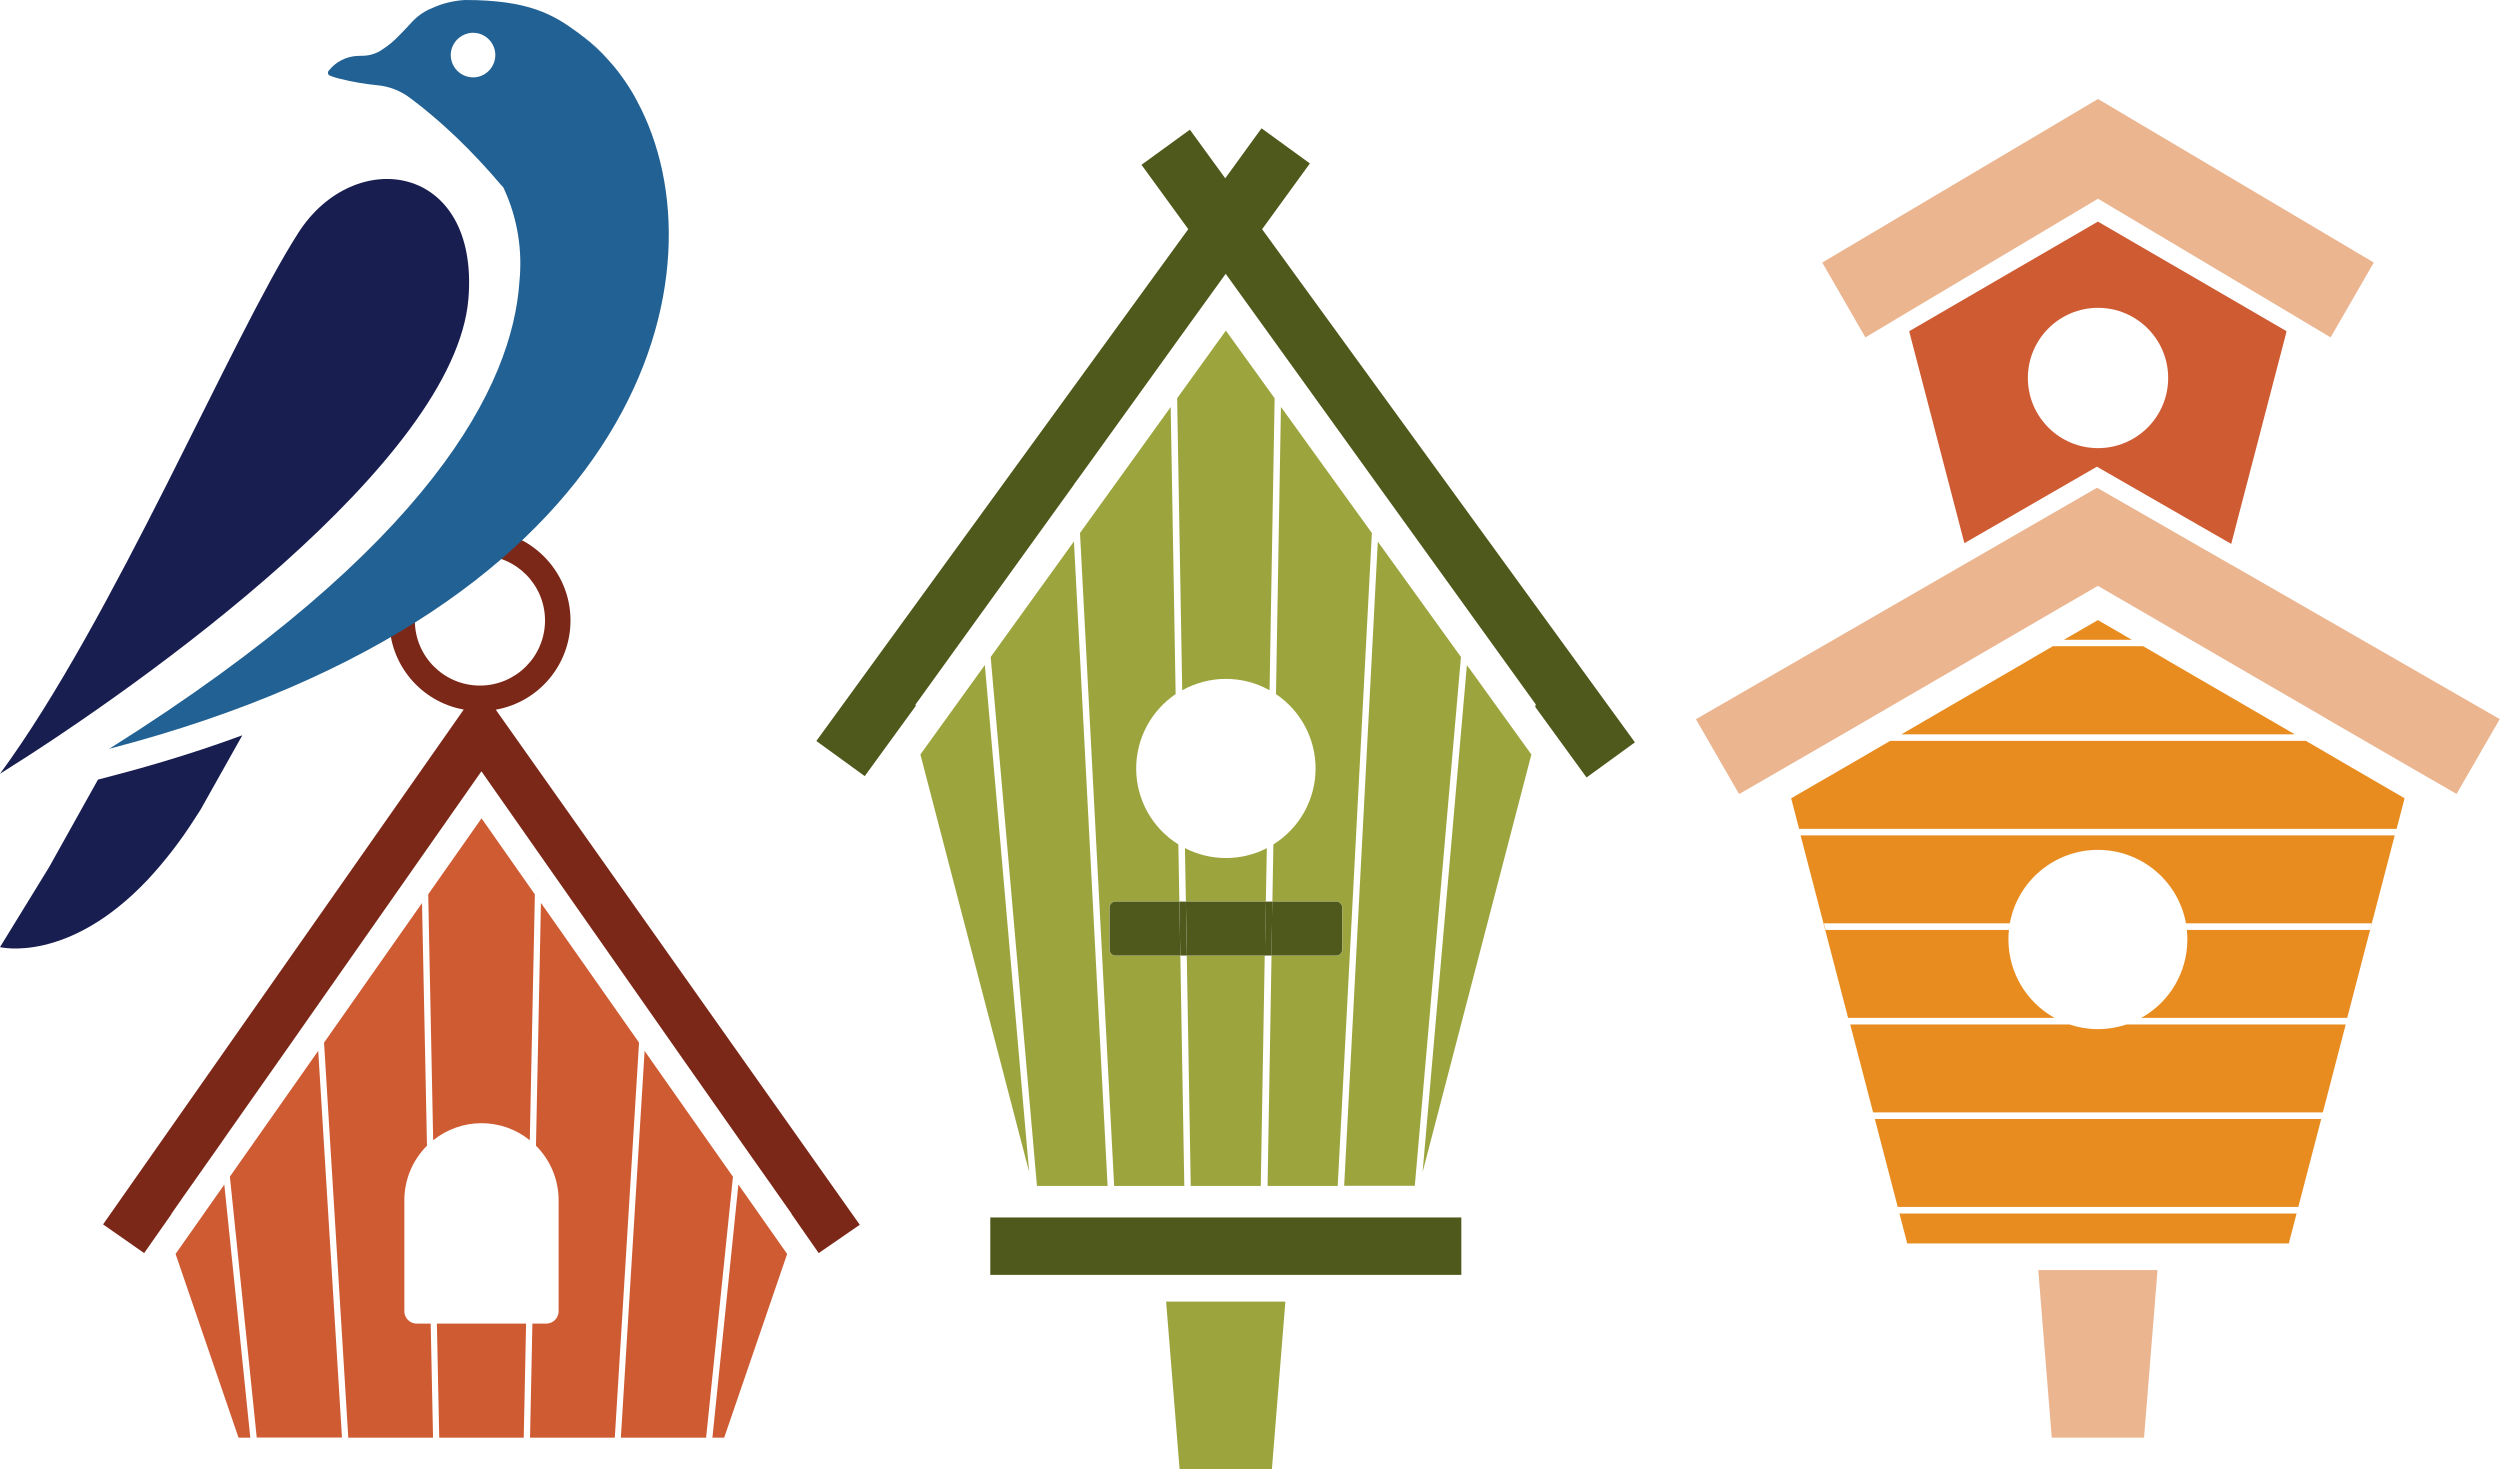 <?xml version="1.0" encoding="UTF-8"?>
<svg xmlns="http://www.w3.org/2000/svg" viewBox="0 0 202.06 118.75">
  <g id="orange-house">
    <g id="Groupe_32" data-name="Groupe 32">
      <path id="Tracé_1180" data-name="Tracé 1180" d="M165.84,116.2h7.45l1.09-13.55h-9.64l1.09,13.55Z" style="fill: #ebb590;"/>
      <path id="Tracé_1181" data-name="Tracé 1181" d="M180.34,43.95l.38-1.46,.18-.7,1.81-6.94,.18-.7,1.81-6.94,.11-.44-8.41-4.89-1.21-.7-5.63-3.27-5.63,3.27-1.21,.7-8.41,4.89,.11,.44,1.81,6.94,.18,.7,1.81,6.94,.18,.7,.37,1.41,10.71-6.18,10.84,6.23Zm-16.44-13.4c0-3.13,2.54-5.67,5.67-5.67s5.67,2.54,5.67,5.67-2.54,5.67-5.67,5.67-5.67-2.54-5.67-5.67h0s0,0,0,0Z" style="fill: #cf5b33;"/>
      <path id="Tracé_1182" data-name="Tracé 1182" d="M184.81,29.96l.07-.26-.07,.26Z" style="fill: #99351d;"/>
      <path id="Tracé_1183" data-name="Tracé 1183" d="M154.32,29.96h0l-.07-.26,.07,.26Z" style="fill: #99351d;"/>
      <path id="Tracé_1184" data-name="Tracé 1184" d="M169.57,8l-22.29,13.22,3.49,6.05,3.33-1.99,15.47-9.22,15.47,9.22,3.33,1.99,3.49-6.05-22.29-13.22Z" style="fill: #ebb590;"/>
      <g id="Groupe_31" data-name="Groupe 31">
        <path id="Tracé_1185" data-name="Tracé 1185" d="M187.63,60.61l-1.26-.73h-33.6l-1.26,.73-.9,.53-5.84,3.38-.25-.96,1.02,3.93-.13-.5h48.29l-.06,.24,.71-2.71-5.82-3.38-.9-.53Z" style="fill: #e98c20;"/>
        <path id="Tracé_1186" data-name="Tracé 1186" d="M144.52,63.56l-.03-.13,.03,.13Z" style="fill: #e98c20;"/>
        <path id="Tracé_1187" data-name="Tracé 1187" d="M149.4,82.27h16.66c-2.3-1.28-3.73-3.7-3.73-6.33,0-.26,.01-.52,.04-.78h-14.82l-.14-.53h15.03c.63-3.44,3.63-5.94,7.12-5.94,3.5,0,6.49,2.5,7.12,5.94h15.03l-.14,.53h-14.82c.03,.26,.04,.52,.04,.78,0,2.63-1.43,5.06-3.73,6.33h16.65l3.84-14.75h-48.02l3.84,14.75Z" style="fill: #e98c20;"/>
        <path id="Tracé_1188" data-name="Tracé 1188" d="M169.57,83.18c-.79,0-1.57-.13-2.32-.38h-17.71l4.61,17.7h30.84l2.62-10.06h-36.08l-.14-.53h36.35l1.85-7.11h-17.71c-.75,.25-1.53,.38-2.33,.38Zm16.19,14.37l-.14,.53h-32.1l-.14-.53h32.37Z" style="fill: #e98c20;"/>
        <path id="Tracé_1189" data-name="Tracé 1189" d="M175.38,53.49l-.9-.53-1.26-.73h-7.3l-1.26,.73-.9,.53-10.08,5.86h31.79l-10.09-5.86Z" style="fill: #e98c20;"/>
        <path id="Tracé_1190" data-name="Tracé 1190" d="M171.55,51.27l-1.99-1.15-1.99,1.15-.76,.44h5.49l-.76-.44Z" style="fill: #e98c20;"/>
      </g>
      <path id="Tracé_1191" data-name="Tracé 1191" d="M180.34,45.65l-10.85-6.23-10.71,6.18-21.71,12.53,3.49,6.05,6.51-3.76,2.97-1.72,.64-.37,.82-.48,5.23-3.04,7.89-4.59,.03-.02h0l.76-.44,4.15-2.41,4.15,2.41,.76,.44h0l.03,.02,7.69,4.47,5.43,3.15,.73,.43,2.69,1.56,.81,.47,6.7,3.87,3.49-6.05-21.72-12.49Z" style="fill: #ebb590;"/>
    </g>
  </g>
  <g id="red-house">
    <g id="Groupe_34" data-name="Groupe 34">
      <path id="Tracé_1192" data-name="Tracé 1192" d="M35.31,106.98l.19,9.22h6.83l.19-9.22h-7.21Z" style="fill: #cf5b33;"/>
      <path id="Tracé_1193" data-name="Tracé 1193" d="M43.53,71.15c-.22-.32-.44-.63-.65-.93l.37,.53,.28,.39Z" style="fill: #cf5b33;"/>
      <path id="Tracé_1194" data-name="Tracé 1194" d="M33.68,106.98c-.55,0-1-.45-1-1v-8.97c0-1.65,.66-3.24,1.83-4.41l-.4-19.62-.03,.05-7.89,11.24,1.96,31.93h6.85l-.19-9.22h-1.12Z" style="fill: #cf5b33;"/>
      <path id="Tracé_1195" data-name="Tracé 1195" d="M38.91,90.78c1.42,0,2.8,.48,3.91,1.38l.41-19.87-4.31-6.15-4.31,6.14,.4,19.88h0c1.11-.89,2.49-1.38,3.91-1.38h0Z" style="fill: #cf5b33;"/>
      <path id="Tracé_1196" data-name="Tracé 1196" d="M25.63,85.06l-7.05,10.04,2.17,21.09h6.89l-1.92-31.26-.09,.13Z" style="fill: #cf5b33;"/>
      <path id="Tracé_1197" data-name="Tracé 1197" d="M17.99,95.94l-3.8,5.41,5.09,14.85h.95l-2.1-20.46-.14,.2Z" style="fill: #cf5b33;"/>
      <path id="Tracé_1198" data-name="Tracé 1198" d="M59.68,95.74l-2.1,20.46h-.51l2.17-21.09h0l-7.05-10.04-.09-.13-1.92,31.26h8.35l5.09-14.85-3.8-5.41-.14-.2Z" style="fill: #cf5b33;"/>
      <path id="Tracé_1199" data-name="Tracé 1199" d="M43.75,73.03l-.03-.05-.4,19.62c1.17,1.17,1.83,2.75,1.83,4.41v8.97c0,.55-.45,1-1,1h-1.12l-.19,9.22h6.85l1.96-31.93-7.89-11.24Z" style="fill: #cf5b33;"/>
      <path id="Tracé_1221" data-name="Tracé 1221" d="M46.11,50.15c0-4.04-3.28-7.32-7.32-7.32-4.04,0-7.32,3.28-7.32,7.32,0,3.54,2.53,6.57,6.01,7.2L8.33,98.96l3.32,2.32,2.2-3.14h0v-.03s.76-1.09,.76-1.09l.24-.35,.13-.18,.28-.4,.46-.65,.87-1.24,1.12-1.59c.16-.23,.32-.45,.48-.69l.25-.36h0l5.05-7.19,1.37-1.96,14.05-20.07,14.41,20.58,1.1,1.57,.27,.39,4.69,6.68,.44,.63,.29,.41,1,1.42,.72,1.02,.48,.68,.27,.39,1.4,1.99v.03s2.19,3.15,2.19,3.15l3.32-2.29-29.42-41.63c3.5-.62,6.04-3.66,6.04-7.21Zm-7.32,5.26c-2.9,0-5.26-2.35-5.26-5.26s2.35-5.26,5.26-5.26c2.9,0,5.26,2.35,5.26,5.26h0c0,2.9-2.35,5.26-5.26,5.26h0Z" style="fill: #7c2818;"/>
    </g>
  </g>
  <g id="green-house">
    <g id="Groupe_33" data-name="Groupe 33">
      <circle id="Ellipse_7" data-name="Ellipse 7" cx="38.79" cy="50.15" r="5.26" style="fill: none;"/>
      <path id="Tracé_1200" data-name="Tracé 1200" d="M95.35,118.75h7.45l1.09-13.55h-9.64l1.09,13.55Z" style="fill: #9ca43e;"/>
      <path id="Tracé_1201" data-name="Tracé 1201" d="M103.56,32.94l-.03-.05-.4,23.21c2,1.35,3.2,3.6,3.2,6.01,0,2.5-1.29,4.82-3.41,6.14l-.08,4.62h5.17c.27,0,.48,.21,.48,.48v3.4c0,.27-.21,.48-.48,.48h-5.24l-.32,18.62h5.67l2.76-52.77-7.31-10.14Z" style="fill: #9ca43e;"/>
      <path id="Tracé_1202" data-name="Tracé 1202" d="M118.72,53.98l-.16-.22-3.58,40.97,8.81-33.82-.02,.07-5.05-7.01Z" style="fill: #9ca43e;"/>
      <path id="Tracé_1203" data-name="Tracé 1203" d="M90.15,77.23c-.27,0-.48-.21-.48-.48v-3.4c0-.27,.21-.48,.48-.48h5.17l-.08-4.62c-2.12-1.32-3.41-3.64-3.41-6.14,0-2.41,1.2-4.66,3.19-6.01l-.4-23.21-.03,.05-7.3,10.14,2.76,52.77h5.67l-.32-18.62h-5.25Z" style="fill: #9ca43e;"/>
      <path id="Tracé_1204" data-name="Tracé 1204" d="M95.92,77.23l.32,18.62h5.66l.32-18.62h-6.31Z" style="fill: #9ca43e;"/>
      <path id="Tracé_1205" data-name="Tracé 1205" d="M99.08,54.87c1.24,0,2.45,.31,3.53,.92l.41-23.6-3.94-5.47-3.94,5.47,.41,23.6c1.08-.6,2.29-.92,3.53-.92Z" style="fill: #9ca43e;"/>
      <path id="Tracé_1206" data-name="Tracé 1206" d="M86.7,43.9l-6.63,9.2,3.74,42.75h5.71l-2.72-52.09-.1,.14Z" style="fill: #9ca43e;"/>
      <path id="Tracé_1207" data-name="Tracé 1207" d="M95.77,68.55l.08,4.32h6.46l.08-4.32c-1.02,.53-2.16,.8-3.3,.8-1.15,0-2.28-.27-3.31-.8Z" style="fill: #9ca43e;"/>
      <path id="Tracé_1208" data-name="Tracé 1208" d="M111.36,43.76l-2.72,52.08h5.71l3.73-42.74-6.63-9.2-.1-.14Z" style="fill: #9ca43e;"/>
      <path id="Tracé_1209" data-name="Tracé 1209" d="M83.18,94.72l-3.58-40.97-.16,.22-5.05,7.01c1.79,6.87,7.77,29.8,9.08,34.86h0l-.29-1.13Z" style="fill: #9ca43e;"/>
      <path id="Tracé_1210" data-name="Tracé 1210" d="M95.85,72.87l.08,4.36h6.31l.08-4.36h-6.46Z" style="fill: #50591c;"/>
      <path id="Tracé_1211" data-name="Tracé 1211" d="M90.16,72.87c-.27,0-.48,.21-.48,.48v3.4c0,.27,.21,.48,.48,.48h5.24l-.08-4.36h-5.17Z" style="fill: #50591c;"/>
      <path id="Tracé_1212" data-name="Tracé 1212" d="M108,77.23c.27,0,.48-.21,.48-.48v-3.4c0-.27-.21-.48-.48-.48h-5.17l-.08,4.36h5.24Z" style="fill: #50591c;"/>
      <path id="Tracé_1213" data-name="Tracé 1213" d="M95.32,72.87l.08,4.36h.53l-.08-4.36h-.53Z" style="fill: #50591c;"/>
      <path id="Tracé_1214" data-name="Tracé 1214" d="M102.23,77.23h.53l.08-4.36h-.53l-.08,4.36Z" style="fill: #50591c;"/>
      <path id="Tracé_1215" data-name="Tracé 1215" d="M124.1,59.42l.05,.07-.05-.07Z" style="fill: #50591c;"/>
      <path id="Tracé_1216" data-name="Tracé 1216" d="M124.1,59.41h0s0,0,0,0Z" style="fill: #50591c;"/>
      <path id="Tracé_1217" data-name="Tracé 1217" d="M114.68,98.4h-34.64v4.64h38.07v-4.64h-3.43Z" style="fill: #50591c;"/>
      <path id="Tracé_1218" data-name="Tracé 1218" d="M102.02,18.51l3.85-5.3-3.91-2.84-2.93,4.04-2.86-3.93-3.91,2.84,3.78,5.2-30.06,41.37,3.91,2.84,4.13-5.68-.03-.1,5.44-7.55,.34-.47,7.06-9.8v-.02s.35-.47,.35-.47l4.28-5.95,3.2-4.45,.43-.6,3.78-5.24,.2-.27,.05,.07,.05,.08,.06,.08,3.81,5.29,.51,.71,7.4,10.28,.1,.14,7.5,10.41h0l.15,.21,5.38,7.47h0s.05,.08,.05,.08l-.05,.18h0l4.15,5.71,3.91-2.84-30.13-41.47Z" style="fill: #50591c;"/>
      <path id="Tracé_1219" data-name="Tracé 1219" d="M99.08,24.68l.05,.07-.05-.07Z" style="fill: #50591c;"/>
      <path id="Tracé_1220" data-name="Tracé 1220" d="M99.12,24.74l.05,.08-.05-.08Z" style="fill: #50591c;"/>
    </g>
  </g>
  <g id="bird">
    <g id="Groupe_30" data-name="Groupe 30">
      <g id="Groupe_29" data-name="Groupe 29">
        <path id="Tracé_1174" data-name="Tracé 1174" d="M40.68,15.15c.03,.06,.06,.12,.08,.17-.01-.06-.04-.12-.08-.17Zm6.4-12.24c.75,.58,1.44,1.22,2.08,1.92-.63-.71-1.32-1.35-2.08-1.92Z" style="fill: #226193; fill-rule: evenodd;"/>
        <path id="Tracé_1175" data-name="Tracé 1175" d="M51.49,8.17c-.05-.08-.1-.17-.14-.26l-.08-.15c-.06-.11-.12-.21-.18-.31-.34-.57-.72-1.12-1.12-1.65h0c-.12-.15-.25-.31-.37-.46-.14-.17-.29-.33-.43-.49-.64-.7-1.33-1.34-2.08-1.92-.14-.1-.27-.21-.4-.31-.02-.01-.04-.03-.06-.04C44.73,1.19,42.74,0,37.6,0c-.91,.05-1.81,.26-2.64,.64-.62,.24-1.17,.62-1.63,1.1l-.2,.22c-.29,.31-.58,.62-.88,.92-.38,.4-.8,.76-1.26,1.06-.49,.37-1.08,.56-1.69,.57-.04,0-.08,0-.12,0-.1,0-.19,.01-.29,.01-.89,.04-1.73,.46-2.29,1.16-.11,.09-.13,.25-.04,.36,.04,.05,.09,.08,.15,.09,.15,.06,.32,.12,.47,.16,.1,.03,.21,.06,.31,.08,.99,.25,1.99,.42,3.01,.52,.97,.09,1.89,.45,2.66,1.04,.61,.45,1.2,.92,1.77,1.41,.69,.58,1.35,1.18,2,1.8,1.25,1.2,2.43,2.47,3.55,3.79,.06,.07,.13,.13,.19,.2,.04,.05,.07,.11,.08,.17,0,.01,.01,.02,.02,.04,1.06,2.33,1.47,4.9,1.21,7.45-.57,8.31-7.03,21.31-33.15,37.73C52.23,49.22,58.8,21.74,51.49,8.17Zm-13.68-5.47c.96-.23,1.92,.35,2.17,1.31,.24,.96-.34,1.94-1.3,2.19-.96,.24-1.94-.34-2.19-1.3s.34-1.94,1.3-2.19c0,0,.01,0,.02,0Z" style="fill: #226193; fill-rule: evenodd;"/>
        <path id="Tracé_1176" data-name="Tracé 1176" d="M24.11,18.82C18.68,27.3,9.2,50.02,0,62.54c11.64-7.28,36.78-25.22,37.86-38.4,.89-10.97-9.21-12.42-13.75-5.32Z" style="fill: #191e50; fill-rule: evenodd;"/>
      </g>
      <path id="Tracé_1177" data-name="Tracé 1177" d="M40.76,15.33s0,.03,0,.04h0s0-.03-.02-.04Zm6.32-12.41c.75,.58,1.44,1.22,2.08,1.92-.63-.71-1.32-1.35-2.07-1.92h0Z" style="fill: #226193;"/>
      <path id="Tracé_1178" data-name="Tracé 1178" d="M49.16,4.84c-.64-.7-1.33-1.34-2.08-1.92,.75,.57,1.45,1.22,2.08,1.92Z" style="fill: #226193;"/>
      <path id="Tracé_1179" data-name="Tracé 1179" d="M19.58,59.44l-3.37,6-.51,.79c-1.1,1.73-2.36,3.36-3.76,4.87C5.5,77.92,0,76.55,0,76.55l3.96-6.45,3.96-7.09,.47-.12,.79-.21c3.47-.91,6.96-1.98,10.4-3.25Z" style="fill: #191e50; fill-rule: evenodd;"/>
    </g>
  </g>
</svg>
